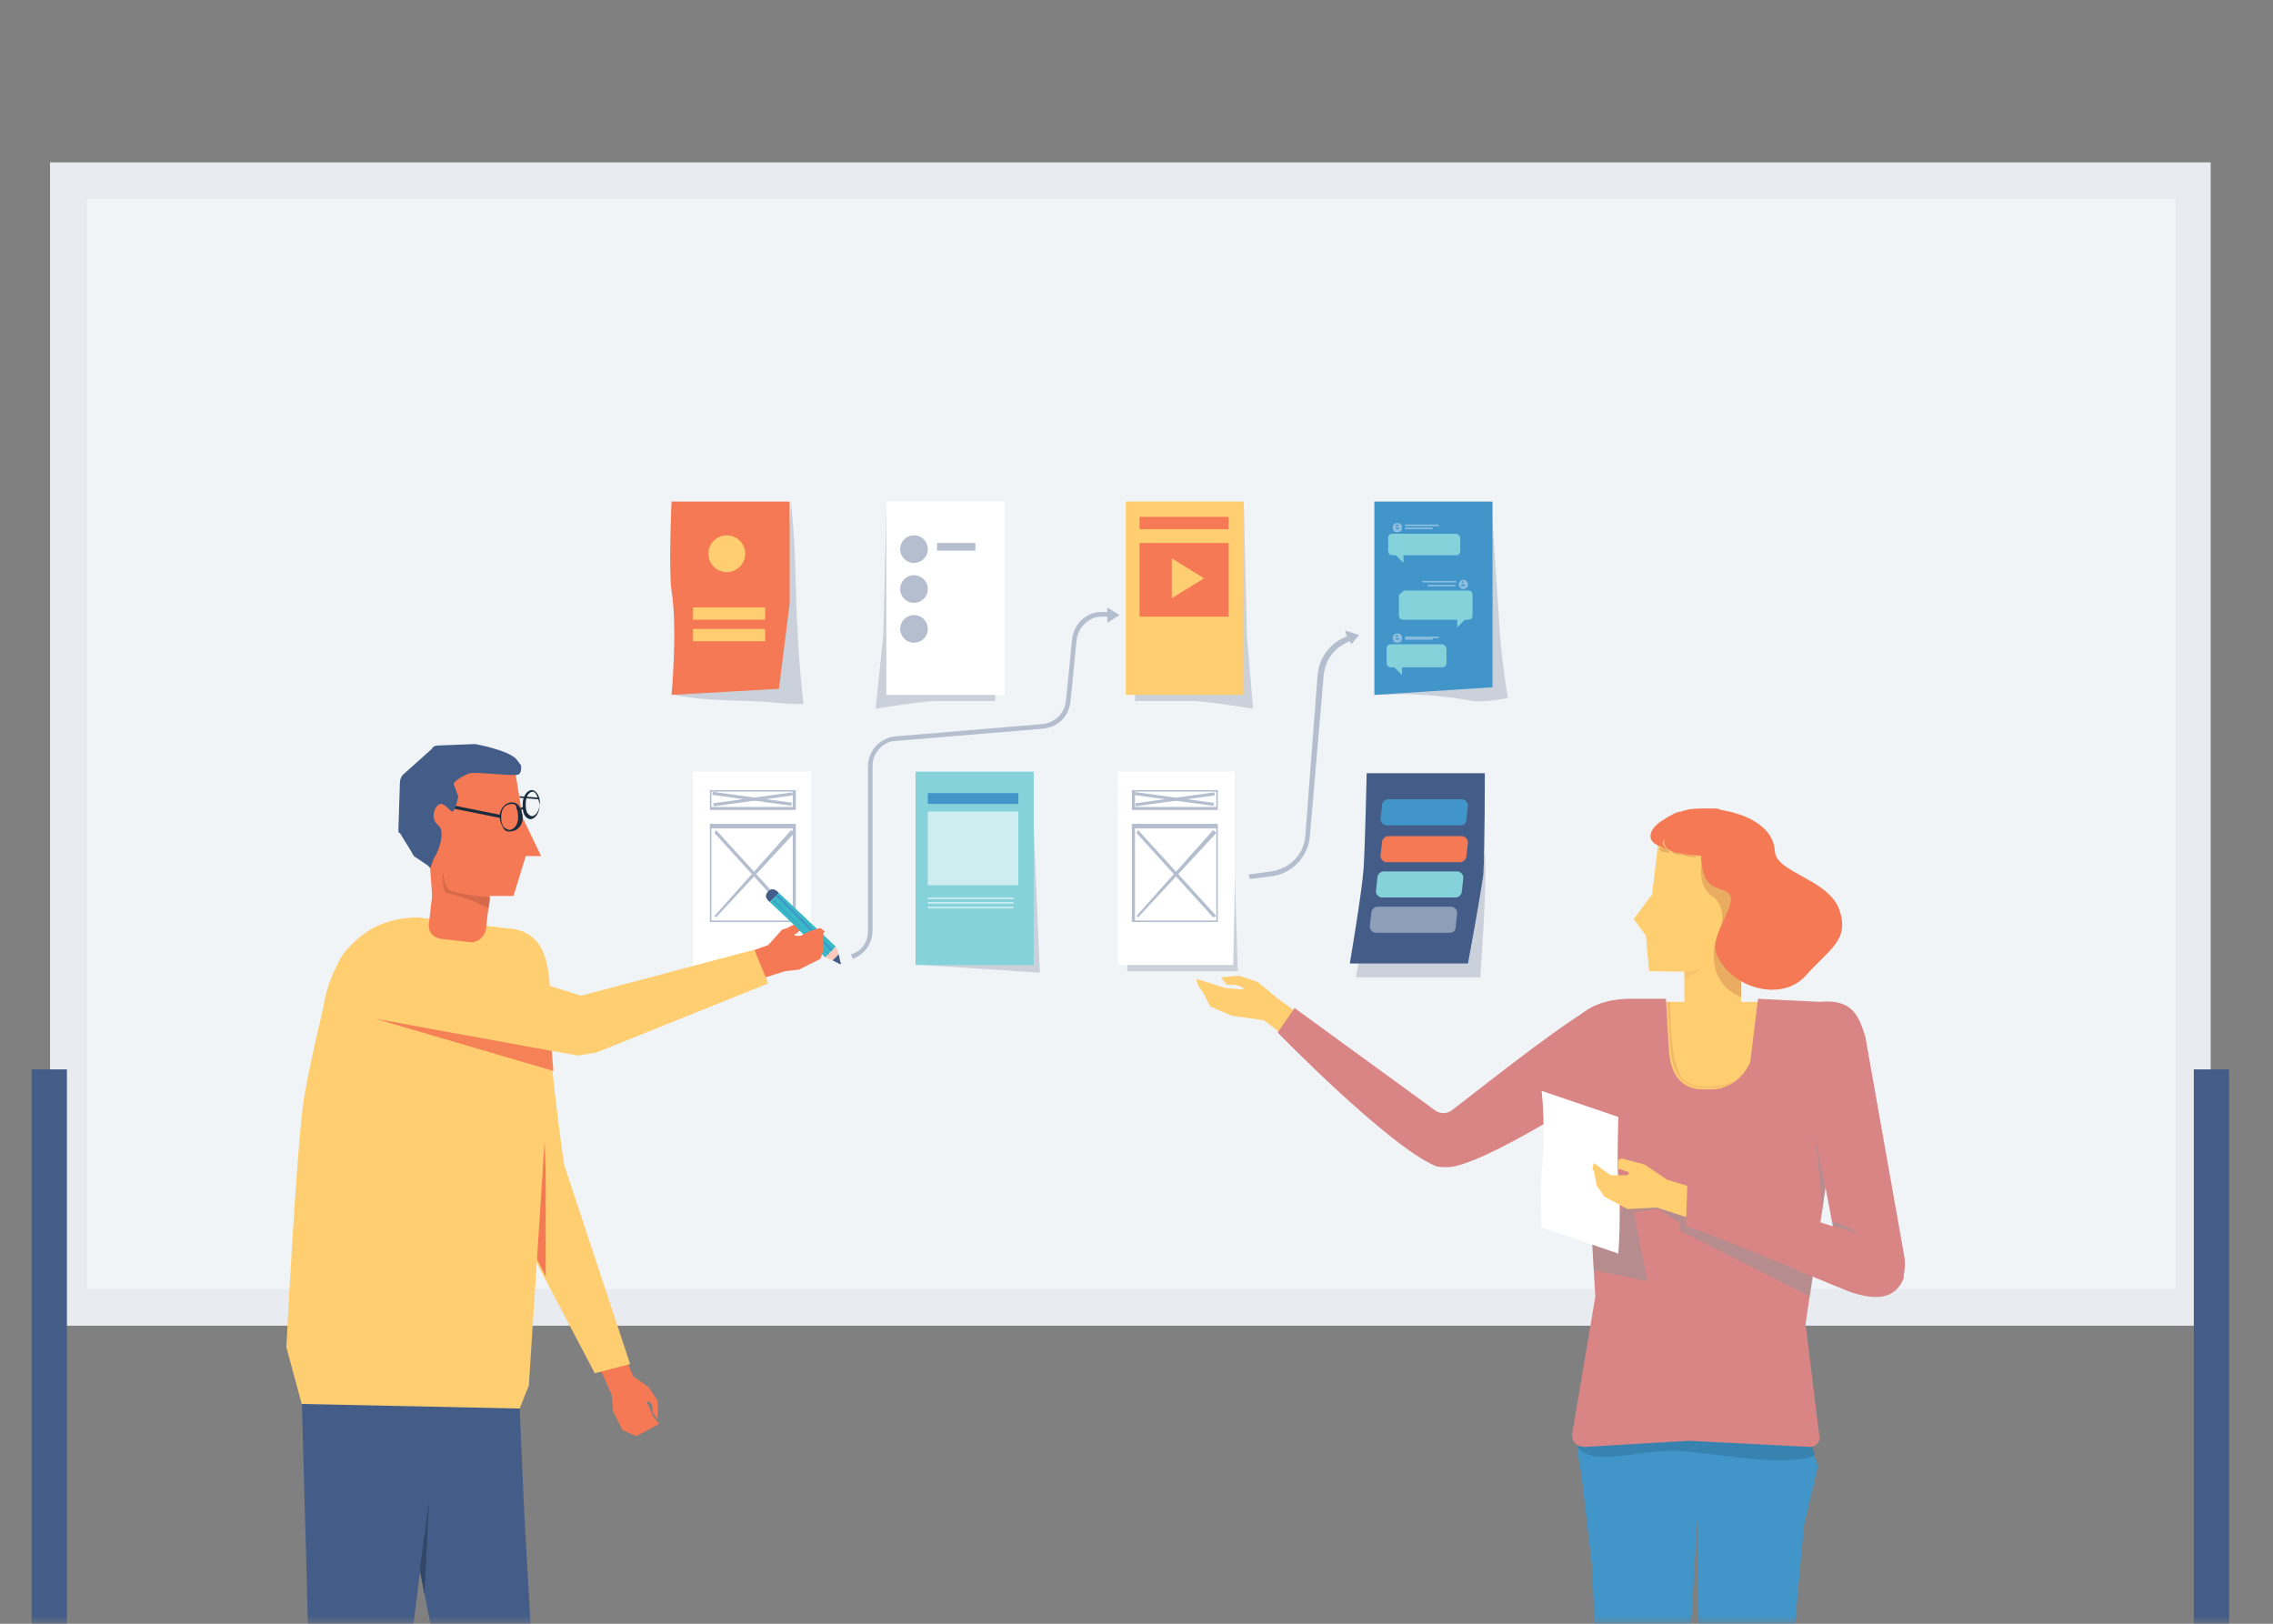 <svg width="140" height="100" viewBox="0 0 140 100" fill="none" xmlns="http://www.w3.org/2000/svg">
<rect x="0" y="0" width="140" height="100" fill="#808080" stroke="none"/>
<mask id="mask0" mask-type="alpha" maskUnits="userSpaceOnUse" x="0" y="0" width="140" height="100">
<rect width="140" height="100" fill="#C4C4C4"/>
</mask>
<g mask="url(#mask0)">
<path d="M136.162 10H3.082V81.644H136.162V10Z" fill="#E8ECF1"/>
<path d="M133.988 12.268H5.351V79.375H133.988V12.268Z" fill="#F1F4F7"/>
<path d="M137.296 65.859H135.122V130.509H137.296V65.859Z" fill="#435D88"/>
<path d="M4.122 65.859H1.948V130.509H4.122V65.859Z" fill="#435D88"/>
<path opacity="0.2" d="M61.305 43.175C61.305 43.175 58.564 43.175 57.618 43.175C56.862 43.175 53.932 43.648 53.932 43.648L54.405 39.111L54.594 31.266L61.305 31.455V43.175V43.175Z" fill="#324666"/>
<path d="M61.872 30.888H54.594V42.797H61.872V30.888Z" fill="white"/>
<path d="M57.146 33.818C57.146 34.291 56.768 34.669 56.295 34.669C55.823 34.669 55.445 34.291 55.445 33.818C55.445 33.346 55.823 32.968 56.295 32.968C56.768 32.968 57.146 33.346 57.146 33.818Z" fill="#B4BECF"/>
<path d="M57.146 36.276C57.146 36.748 56.768 37.126 56.295 37.126C55.823 37.126 55.445 36.748 55.445 36.276C55.445 35.803 55.823 35.425 56.295 35.425C56.768 35.425 57.146 35.803 57.146 36.276Z" fill="#B4BECF"/>
<path d="M57.146 38.733C57.146 39.206 56.768 39.584 56.295 39.584C55.823 39.584 55.445 39.206 55.445 38.733C55.445 38.26 55.823 37.882 56.295 37.882C56.768 37.882 57.146 38.26 57.146 38.733Z" fill="#B4BECF"/>
<path d="M60.076 33.44H57.713V33.913H60.076V33.44Z" fill="#B4BECF"/>
<path opacity="0.2" d="M69.811 43.175C69.811 43.175 72.552 43.175 73.497 43.175C74.254 43.175 77.184 43.648 77.184 43.648L76.805 39.206L76.617 31.361L69.906 31.55V43.175H69.811Z" fill="#324666"/>
<path d="M76.616 30.888H69.339V42.797H76.616V30.888Z" fill="#FECE71"/>
<path d="M75.671 33.44H70.189V37.977H75.671V33.44Z" fill="#F47954"/>
<path d="M75.671 31.833H70.189V32.589H75.671V31.833Z" fill="#F47954"/>
<path d="M74.159 35.614L72.174 34.385V36.843L74.159 35.614Z" fill="#FECE71"/>
<path d="M49.963 47.523H42.685V59.432H49.963V47.523Z" fill="white"/>
<path d="M49.017 49.886H43.725V48.657H49.017V49.886ZM43.819 49.697H48.828V48.752H43.819V49.697Z" fill="#B4BECF"/>
<path d="M43.903 48.767L43.877 48.954L48.746 49.622L48.772 49.434L43.903 48.767Z" fill="#B4BECF"/>
<path d="M48.8 48.798L43.931 49.468L43.957 49.655L48.826 48.985L48.8 48.798Z" fill="#B4BECF"/>
<path d="M49.017 56.786H43.725V50.737H49.017V56.786ZM43.819 56.691H48.828V51.02H43.819V56.691Z" fill="#B4BECF"/>
<path d="M48.734 56.502L44.008 51.304L44.103 51.115L48.923 56.408L48.734 56.502Z" fill="#B4BECF"/>
<path d="M44.103 56.502L44.008 56.408L48.734 51.115L48.923 51.304L44.103 56.502Z" fill="#B4BECF"/>
<path d="M68.96 37.882L68.204 37.41V37.693H67.826C66.881 37.693 66.125 38.45 66.03 39.395L65.652 43.175C65.558 43.931 64.991 44.499 64.234 44.593L55.161 45.349C54.216 45.444 53.46 46.2 53.46 47.24V57.353C53.46 58.014 53.081 58.582 52.42 58.771L52.514 59.054C53.271 58.771 53.743 58.109 53.743 57.258V47.145C53.743 46.389 54.405 45.633 55.161 45.633L64.234 44.877C65.18 44.782 65.841 44.12 65.936 43.175L66.314 39.395C66.408 38.639 67.07 37.977 67.826 37.977H68.204V38.355L68.96 37.882Z" fill="#B4BECF"/>
<path d="M83.705 39.111L82.854 38.828L82.949 39.206C81.909 39.584 81.247 40.529 81.153 41.569L80.397 51.493C80.302 52.627 79.452 53.478 78.317 53.667L76.9 53.856L76.994 54.139L78.412 53.95C79.641 53.761 80.586 52.721 80.68 51.493L81.531 41.569C81.626 40.623 82.193 39.867 83.138 39.489L83.232 39.678L83.705 39.111Z" fill="#B4BECF"/>
<path opacity="0.2" d="M41.551 42.797C41.551 42.797 42.401 42.986 43.725 43.081C45.237 43.175 47.222 43.175 47.694 43.27C48.545 43.364 49.49 43.364 49.49 43.364C49.49 43.364 49.207 41.001 49.112 38.544C49.018 37.221 49.018 34.952 48.923 33.44C48.829 31.928 48.734 31.172 48.734 30.983C48.734 30.132 48.072 41.663 48.072 41.663L41.551 42.797Z" fill="#324666"/>
<path d="M47.978 42.419L41.362 42.797C41.362 42.797 41.74 38.733 41.362 36.37C41.173 35.047 41.362 30.888 41.362 30.888H48.639V37.126L47.978 42.419Z" fill="#F47954"/>
<path d="M44.764 35.236C45.391 35.236 45.898 34.728 45.898 34.102C45.898 33.475 45.391 32.968 44.764 32.968C44.138 32.968 43.63 33.475 43.63 34.102C43.63 34.728 44.138 35.236 44.764 35.236Z" fill="#FECE71"/>
<path d="M47.127 37.41H42.685V38.166H47.127V37.41Z" fill="#FECE71"/>
<path d="M47.127 38.733H42.685V39.489H47.127V38.733Z" fill="#FECE71"/>
<path opacity="0.2" d="M84.934 42.797C84.934 42.797 86.446 42.703 87.675 42.797C89.187 42.892 90.227 43.081 90.699 43.175C91.55 43.27 92.873 42.986 92.873 42.986C92.873 42.986 92.401 40.245 92.306 37.788C92.212 36.465 92.117 35.047 92.023 33.535C91.928 32.022 91.834 31.172 91.834 30.983C91.834 30.132 91.456 41.663 91.456 41.663L84.934 42.797Z" fill="#324666"/>
<path d="M91.928 42.325L84.65 42.797V30.888H91.928V42.325Z" fill="#4195C9"/>
<path d="M89.66 32.873H85.784C85.596 32.873 85.501 32.967 85.501 33.157V33.913C85.501 34.102 85.596 34.196 85.784 34.196H85.974L86.446 34.669V34.196H89.66C89.849 34.196 89.943 34.102 89.943 33.913V33.157C89.943 33.062 89.849 32.873 89.66 32.873Z" fill="#85D2DA"/>
<path d="M86.54 36.37H90.416C90.605 36.37 90.699 36.465 90.699 36.654V37.883C90.699 38.072 90.605 38.166 90.416 38.166H90.227L89.754 38.639V38.166H86.446C86.257 38.166 86.162 38.072 86.162 37.883V36.654C86.351 36.465 86.446 36.37 86.54 36.37Z" fill="#85D2DA"/>
<path d="M88.809 39.678H85.69C85.501 39.678 85.406 39.773 85.406 39.962V40.812C85.406 41.002 85.501 41.096 85.69 41.096H85.879L86.351 41.569V41.096H88.809C88.998 41.096 89.092 41.002 89.092 40.812V39.962C89.092 39.867 88.998 39.678 88.809 39.678Z" fill="#85D2DA"/>
<path d="M86.351 32.495C86.351 32.684 86.257 32.779 86.068 32.779C85.879 32.779 85.784 32.684 85.784 32.495C85.784 32.306 85.879 32.212 86.068 32.212C86.257 32.212 86.351 32.306 86.351 32.495Z" fill="#8DBFDF"/>
<path d="M86.068 32.401H85.973V32.306H86.068C86.162 32.306 86.162 32.401 86.068 32.401Z" fill="#4195C9"/>
<path d="M86.162 32.495H85.973V32.59H86.162C86.162 32.59 86.162 32.495 86.162 32.495Z" fill="#4195C9"/>
<path d="M88.62 32.306H86.54V32.401H88.62V32.306Z" fill="#8DBFDF"/>
<path d="M88.242 32.495H86.54V32.59H88.242V32.495Z" fill="#8DBFDF"/>
<path d="M86.351 39.3C86.351 39.489 86.257 39.584 86.068 39.584C85.879 39.584 85.784 39.489 85.784 39.3C85.784 39.111 85.879 39.017 86.068 39.017C86.257 39.017 86.351 39.111 86.351 39.3Z" fill="#8DBFDF"/>
<path d="M86.068 39.206H85.973V39.111H86.068C86.162 39.206 86.162 39.206 86.068 39.206Z" fill="#4195C9"/>
<path d="M86.162 39.3H85.973V39.395H86.162V39.3Z" fill="#4195C9"/>
<path d="M88.62 39.206H86.54V39.3H88.62V39.206Z" fill="#8DBFDF"/>
<path d="M88.242 39.3H86.54V39.395H88.242V39.3Z" fill="#8DBFDF"/>
<path d="M90.132 36.276C90.288 36.276 90.415 36.149 90.415 35.992C90.415 35.835 90.288 35.708 90.132 35.708C89.975 35.708 89.848 35.835 89.848 35.992C89.848 36.149 89.975 36.276 90.132 36.276Z" fill="#8DBFDF"/>
<path d="M90.037 35.898H90.132V35.803H90.037C90.037 35.803 90.037 35.898 90.037 35.898Z" fill="#4195C9"/>
<path d="M90.038 35.992H90.227V36.087H90.038C89.943 36.087 90.038 35.992 90.038 35.992Z" fill="#4195C9"/>
<path d="M87.615 35.872H89.695V35.778H87.615V35.872Z" fill="#8DBFDF"/>
<path d="M87.944 36.113H89.645V36.018H87.944V36.113Z" fill="#8DBFDF"/>
<path opacity="0.2" d="M84.839 52.627L83.516 60.188H91.172C91.172 60.188 91.644 53.761 91.455 52.627H84.839Z" fill="#324666"/>
<path d="M90.415 59.338H83.138C83.138 59.338 83.894 54.895 83.988 53.478C84.083 51.965 84.177 47.618 84.177 47.618H91.455C91.455 47.618 91.455 52.343 91.361 53.856C91.172 55.273 90.415 59.338 90.415 59.338Z" fill="#435D88"/>
<path d="M89.943 50.831H85.406C85.217 50.831 85.028 50.642 85.028 50.453L85.123 49.602C85.123 49.413 85.312 49.224 85.501 49.224H90.037C90.227 49.224 90.415 49.413 90.415 49.602L90.321 50.453C90.321 50.737 90.132 50.831 89.943 50.831Z" fill="#4195C9"/>
<path d="M89.943 53.1H85.406C85.217 53.1 85.028 52.91 85.028 52.721L85.123 51.871C85.123 51.682 85.312 51.493 85.501 51.493H90.037C90.227 51.493 90.415 51.682 90.415 51.871L90.321 52.721C90.321 52.91 90.132 53.1 89.943 53.1Z" fill="#F47954"/>
<path d="M89.659 55.273H85.123C84.934 55.273 84.745 55.084 84.745 54.895L84.839 54.045C84.839 53.856 85.028 53.667 85.217 53.667H89.754C89.943 53.667 90.132 53.856 90.132 54.045L90.038 54.895C90.038 55.084 89.849 55.273 89.659 55.273Z" fill="#85D2DA"/>
<path d="M89.282 57.447H84.745C84.556 57.447 84.367 57.258 84.367 57.069L84.461 56.219C84.461 56.03 84.65 55.841 84.839 55.841H89.376C89.565 55.841 89.754 56.03 89.754 56.219L89.66 57.069C89.66 57.353 89.471 57.447 89.282 57.447Z" fill="#8E9EB8"/>
<path opacity="0.2" d="M56.862 59.432L64.046 59.905L63.668 50.831L61.21 56.691L56.862 59.432Z" fill="#324666"/>
<path d="M63.668 47.523H56.39V59.432H63.668V47.523Z" fill="#85D2DA"/>
<path d="M62.722 48.846H57.146V49.508H62.722V48.846Z" fill="#4195C9"/>
<path d="M62.722 49.981H57.146V54.517H62.722V49.981Z" fill="#CEEDF0"/>
<path d="M62.439 55.273H57.146V55.368H62.439V55.273Z" fill="#CEEDF0"/>
<path d="M62.439 55.557H57.146V55.651H62.439V55.557Z" fill="#CEEDF0"/>
<path d="M62.439 55.841H57.146V55.935H62.439V55.841Z" fill="#CEEDF0"/>
<path opacity="0.2" d="M69.433 57.825V59.81H76.238L76.049 53.667L69.433 57.825Z" fill="#324666"/>
<path d="M75.955 59.432H68.866V54.99V47.523H76.049V54.99L75.955 59.432Z" fill="white"/>
<path d="M75.01 49.886H69.717V48.657H75.01V49.886ZM69.906 49.697H74.915V48.752H69.906V49.697Z" fill="#B4BECF"/>
<path d="M69.905 48.778L69.88 48.966L74.749 49.633L74.774 49.446L69.905 48.778Z" fill="#B4BECF"/>
<path d="M74.795 48.797L69.926 49.468L69.952 49.655L74.821 48.985L74.795 48.797Z" fill="#B4BECF"/>
<path d="M75.01 56.786H69.717V50.737H75.01V56.786ZM69.906 56.691H74.915V51.02H69.906V56.691Z" fill="#B4BECF"/>
<path d="M74.726 56.502L70 51.304L70.095 51.115L74.915 56.408L74.726 56.502Z" fill="#B4BECF"/>
<path d="M70.095 56.502L70 56.408L74.726 51.115L74.915 51.304L70.095 56.502Z" fill="#B4BECF"/>
<path d="M34.746 135.613L31.91 135.707L29.075 113.212L23.876 86.464L32.005 86.653L32.288 93.175L33.422 113.023L34.746 135.613Z" fill="#435D88"/>
<path d="M22.364 135.707H19.434L19.339 113.496L18.583 85.991L27.184 86.275L23.782 113.496L22.364 135.707Z" fill="#435D88"/>
<path d="M26.428 92.418L25.861 96.672L26.144 98.184L26.428 92.418Z" fill="#324666"/>
<path d="M38.337 83.156L38.999 84.763L39.944 85.424L40.511 86.275V87.409L40.227 87.031L40.133 86.464L39.944 86.275L39.849 86.369L40.227 87.22L40.605 87.693L39.188 88.449L38.337 88.071L37.77 86.936L37.675 85.897L36.825 84.007L38.337 83.156Z" fill="#F47954"/>
<path d="M30.398 57.353H31.059C32.572 57.353 33.706 58.581 33.706 59.999C33.611 64.252 34.745 71.719 34.745 71.719L38.81 84.007L36.636 84.574L30.965 73.799L30.492 72.192L28.224 59.905C28.224 58.392 29.358 57.353 30.398 57.353Z" fill="#FECE71"/>
<path d="M33.517 69.451L33.044 77.485L33.611 78.619V72.192L33.517 69.451Z" fill="#F47954"/>
<path d="M18.583 86.464L32.005 86.747L32.572 85.33L33.8 66.332V63.213C34.178 58.676 33.233 57.258 31.154 57.164L25.766 56.502C21.891 56.502 20.284 59.527 19.906 62.079C19.906 62.079 18.867 66.426 18.678 67.939C18.205 71.625 17.638 82.967 17.638 82.967L18.583 86.464Z" fill="#FECE71"/>
<path d="M27.184 57.825L28.885 58.014C29.358 58.109 29.83 57.731 29.925 57.258L30.492 52.438L26.995 51.965L26.428 56.786C26.333 57.353 26.617 57.731 27.184 57.825Z" fill="#F47954"/>
<path d="M26.617 55.179H31.626L32.382 52.722H33.328L32.193 50.359L31.626 46.861L26.05 47.24L26.617 55.179Z" fill="#F47954"/>
<path d="M31.343 51.209C31.154 51.209 31.059 51.115 30.965 50.926C30.87 50.737 30.776 50.548 30.776 50.264C30.776 49.791 31.154 49.413 31.532 49.413C31.721 49.413 31.91 49.508 32.004 49.697C32.099 49.886 32.193 50.075 32.193 50.358C32.193 50.642 32.099 50.831 31.91 51.02C31.815 51.115 31.626 51.209 31.343 51.209ZM31.532 49.508C31.154 49.508 30.87 49.791 30.87 50.264C30.87 50.453 30.87 50.642 30.965 50.831C31.059 51.02 31.154 51.02 31.343 51.115C31.532 51.115 31.626 51.02 31.721 50.926C31.815 50.831 31.91 50.642 31.91 50.358C31.91 50.169 31.91 49.98 31.815 49.791C31.815 49.602 31.721 49.508 31.532 49.508Z" fill="#1A2C3D"/>
<path d="M32.666 50.453C32.571 50.453 32.382 50.359 32.288 50.169C32.193 49.98 32.193 49.791 32.193 49.508C32.193 49.035 32.477 48.657 32.761 48.657C33.044 48.657 33.328 49.13 33.233 49.602C33.233 50.075 32.95 50.453 32.666 50.453ZM32.855 48.752C32.761 48.752 32.761 48.752 32.855 48.752C32.571 48.752 32.382 49.035 32.382 49.508C32.382 49.697 32.382 49.886 32.477 50.075C32.571 50.169 32.666 50.264 32.761 50.264C32.95 50.264 33.233 49.98 33.233 49.508C33.139 49.13 33.044 48.846 32.855 48.752Z" fill="#1A2C3D"/>
<path d="M27.685 49.553L27.647 49.739L30.797 50.375L30.835 50.19L27.685 49.553Z" fill="#1A2C3D"/>
<path d="M32.099 49.886L32.004 49.791L32.193 49.697L32.288 49.791L32.099 49.886Z" fill="#1A2C3D"/>
<path d="M32.004 49.13V49.035L33.233 49.13L33.139 49.224L32.004 49.13Z" fill="#1A2C3D"/>
<path d="M26.901 45.916C26.806 45.916 26.617 46.011 26.617 46.105L24.821 47.712C24.727 47.807 24.632 47.996 24.632 48.185L24.538 51.115C24.538 51.209 24.538 51.304 24.632 51.304L25.388 52.532C25.388 52.627 25.483 52.627 25.483 52.721L26.333 53.289L26.522 53.478C26.522 53.478 26.617 53.005 26.806 52.721C26.995 52.438 27.468 51.209 26.995 50.831C26.428 50.359 26.806 49.508 27.184 49.508C27.373 49.508 27.657 49.886 27.846 49.98C28.035 49.98 28.224 49.13 28.224 49.035C28.129 48.846 28.035 48.468 27.94 48.279C27.94 48.09 28.791 47.618 28.98 47.618C29.263 47.523 31.532 47.807 31.91 47.712C32.099 47.618 32.099 47.428 32.099 47.145L31.815 46.767C31.343 46.2 29.263 45.822 29.263 45.822L26.901 45.916Z" fill="#435D88"/>
<path opacity="0.5" d="M27.279 53.667C27.279 53.667 27.373 54.612 27.657 54.801C28.035 55.084 30.209 55.273 30.209 55.273L30.114 55.935C30.114 55.935 29.642 55.746 29.074 55.462C28.507 55.273 27.94 55.084 27.562 54.99C27.184 54.895 27.279 53.667 27.279 53.667Z" fill="#B75B3F"/>
<path d="M49.584 56.786L49.017 56.88L48.45 57.164L49.017 57.542L49.206 57.353L49.773 57.164V56.975C49.773 56.975 49.773 56.88 49.773 56.786C49.679 56.786 49.584 56.786 49.584 56.786Z" fill="#F47954"/>
<path d="M51.475 58.298L50.813 58.96L51.286 59.149L51.664 58.77L51.475 58.298Z" fill="#FBC9BB"/>
<path d="M51.664 58.77L51.286 59.148L51.664 59.338C51.758 59.432 51.853 59.338 51.758 59.243L51.664 58.77Z" fill="#435D88"/>
<path d="M47.978 54.99L47.411 55.557L47.316 55.462C47.127 55.273 47.127 55.084 47.316 54.895C47.505 54.706 47.694 54.706 47.978 54.99Z" fill="#435D88"/>
<path d="M47.978 54.99L47.411 55.557L49.017 57.069L50.813 58.96L51.475 58.298L47.978 54.99Z" fill="#38B9C6"/>
<path d="M47.883 55.084L47.789 55.179L49.868 57.258L51.191 58.581L51.286 58.487L49.962 57.164L47.883 55.084Z" fill="#4195C9"/>
<path d="M47.6 55.368V55.462L50.435 58.203L51.002 58.771H51.097L50.435 58.203L47.6 55.368Z" fill="#4195C9"/>
<path d="M50.53 57.164C50.435 57.164 50.152 57.258 50.152 57.258L49.868 57.353L49.301 57.636H49.018L48.923 57.542L49.018 57.447L48.451 57.164L48.167 57.258L47.316 58.203L45.993 58.676L46.56 60.377L48.356 59.81L49.207 59.716L50.53 59.054L50.719 58.487V57.636V57.447L50.813 57.353C50.719 57.353 50.624 57.164 50.53 57.164Z" fill="#F47954"/>
<path d="M20.946 59.054C21.986 57.353 23.025 57.731 24.443 58.109C29.358 59.243 35.785 61.322 35.785 61.322L46.465 58.487L47.316 60.566L36.73 64.82L35.596 65.009L21.891 62.551C20.568 62.268 20.284 60.377 20.946 59.054Z" fill="#FECE71"/>
<path opacity="0.9" d="M23.12 62.74L34.084 65.954L33.989 64.725L23.12 62.74Z" fill="#F47954"/>
<path d="M108.941 135.235L111.587 134.856L109.13 115.67L111.115 93.931L111.965 90.339L111.682 89.394L111.587 87.882H104.499L104.782 115.67L108.941 135.235Z" fill="#4195C9"/>
<path d="M99.489 135.14L102.23 134.951L103.175 116.52L104.877 87.976L97.221 87.882V89.772L97.41 90.812L98.071 96.577L98.922 116.615L99.489 135.14Z" fill="#4195C9"/>
<path opacity="0.5" d="M97.315 89.299C98.544 90.339 101.38 89.11 103.837 89.394C106.294 89.583 109.697 90.339 111.682 89.677C111.871 89.583 111.682 89.394 111.682 89.394L111.493 87.882L97.221 88.071C97.221 88.071 97.032 89.016 97.315 89.299Z" fill="#317097"/>
<path d="M107.618 59.905L101.569 59.81L101.38 57.636L100.624 56.597L101.758 55.084L102.23 51.115L108.563 51.871L107.618 59.905Z" fill="#FECE71"/>
<path d="M106.295 63.024H104.593C104.121 63.024 103.743 62.646 103.743 62.173V57.353H107.24V62.173C107.24 62.646 106.767 63.118 106.295 63.024Z" fill="#FECE71"/>
<path opacity="0.3" d="M106.484 54.517C104.782 53.572 104.782 53.289 104.782 53.289C104.782 53.289 104.593 54.612 105.444 55.179C106.295 55.746 106.106 56.88 105.917 57.353H106.862C107.24 56.408 107.618 55.179 106.484 54.517Z" fill="#B75B3F"/>
<path opacity="0.3" d="M106.483 58.487C106.578 58.203 106.767 57.825 106.861 57.353H105.916C105.916 57.447 105.822 57.447 105.822 57.542C105.633 57.92 104.877 60.377 107.24 61.417V59.621C106.767 59.243 106.389 58.865 106.483 58.487Z" fill="#B75B3F"/>
<path opacity="0.3" d="M104.688 52.816C104.688 52.816 104.688 52.721 104.688 52.816C104.404 52.627 103.932 52.721 103.364 52.532C103.27 52.532 102.986 52.532 102.892 52.438C102.23 52.154 102.419 51.682 102.419 51.682C102.23 51.871 102.325 52.06 102.514 52.249C102.419 52.249 102.325 52.249 102.23 52.154V52.343C102.419 52.532 102.419 52.438 102.892 52.532C102.703 52.343 102.608 52.343 102.514 52.06C102.514 52.06 102.797 52.532 103.364 52.627C103.553 52.627 103.837 52.721 103.932 52.721C104.499 52.91 104.593 52.627 104.688 52.816Z" fill="#B75B3F"/>
<path opacity="0.1" d="M103.743 59.905L104.971 59.621L103.743 60.283V59.905Z" fill="#B75B3F"/>
<path d="M102.514 50.453C102.797 50.264 103.27 49.98 103.554 49.98C104.026 49.791 104.593 49.791 105.066 49.791H105.16C105.16 49.791 105.16 49.791 105.255 49.791C105.349 49.791 105.444 49.791 105.444 49.791H105.538C105.727 49.791 105.822 49.791 106.011 49.886C107.24 50.075 109.225 50.737 109.319 52.438C109.414 53.761 112.627 54.139 113.289 56.029C113.95 57.92 112.627 58.487 111.209 60.094C109.792 61.7 106.673 60.944 105.727 58.77C105.255 57.731 106.862 55.935 106.578 55.179C106.2 54.423 104.971 55.179 104.782 53.005C104.782 52.91 104.782 52.816 104.782 52.721C104.499 52.627 104.026 52.721 103.459 52.532C103.365 52.532 103.081 52.532 102.986 52.438C102.325 52.154 102.514 51.682 102.514 51.682C102.325 51.871 102.419 52.06 102.608 52.249C102.514 52.249 102.419 52.249 102.325 52.154C101.191 51.776 101.663 50.926 102.514 50.453Z" fill="#F47954"/>
<path d="M110.548 61.701H101.19L98.733 62.551L97.788 65.009V67.844L99.678 80.32H110.926L111.776 69.356L113.667 63.402L112.91 62.268L111.776 61.795L110.548 61.701Z" fill="#FECE71"/>
<path d="M111.493 89.11L104.026 88.732L97.599 89.11C97.126 89.11 96.748 88.732 96.843 88.26L98.26 79.848L97.882 73.515L96.181 65.292C96.181 63.213 97.504 61.606 100.245 61.511H102.608L102.797 64.725C102.892 66.143 103.553 67.088 104.877 67.088H105.444C106.483 67.088 107.429 66.332 107.807 65.387L108.279 61.511L112.06 61.7C114.139 61.7 113.667 62.457 113.667 64.63L112.911 69.924L111.209 81.549L112.06 88.449C112.154 88.732 111.871 89.11 111.493 89.11Z" fill="#DA8585"/>
<g opacity="0.6">
<path opacity="0.3" d="M103.459 66.143C102.797 64.82 102.892 61.701 102.892 61.701H102.703L102.892 64.631C102.986 66.048 103.648 66.993 104.971 66.993H105.538C106.105 66.993 106.578 66.805 106.956 66.521C106.578 66.805 104.121 67.466 103.459 66.143Z" fill="#B75B3F"/>
</g>
<path d="M81.437 63.496L78.601 61.417L77.467 60.472L76.333 60.094L75.199 60.188L75.577 60.661H76.144L76.616 60.85L76.522 60.944L75.482 60.85L73.686 60.283L73.781 60.661L74.159 61.228L74.537 61.984L75.86 62.551L77.845 62.835L80.586 64.914L81.437 63.496Z" fill="#FECE71"/>
<path d="M101.285 62.835L101.096 62.551C100.812 62.079 100.245 61.701 99.773 61.606C99.395 61.512 98.26 61.89 97.977 62.079C95.331 63.685 90.888 67.277 89.376 68.411C89.092 68.6 88.714 68.6 88.431 68.411L79.735 62.079L78.696 63.591C78.696 63.591 85.501 70.585 88.431 71.814C88.714 71.908 89.281 71.908 89.659 71.814C92.495 71.152 99.584 66.427 99.584 66.427C100.623 65.954 101.852 63.874 101.285 62.835Z" fill="#DA8585"/>
<path opacity="0.3" d="M102.23 73.799L100.34 73.988L98.072 76.256L98.166 78.241L101.474 78.903L100.623 74.649L102.136 74.46L103.459 75.311V75.784L111.493 79.848L111.776 77.863L102.23 73.799Z" fill="#649EA3"/>
<path opacity="0.3" d="M111.587 68.6C111.587 68.6 112.344 73.515 112.154 75.122L112.438 72.948L111.587 68.6Z" fill="#649EA3"/>
<path d="M99.678 77.201L94.952 75.594C94.952 75.594 94.858 73.137 94.952 72.381C95.236 69.451 94.952 67.183 94.952 67.183L99.678 68.789C99.678 68.789 99.584 71.719 99.678 72.759C99.867 74.744 99.678 77.201 99.678 77.201Z" fill="white"/>
<path d="M111.777 61.89L112.155 61.701C114.14 61.512 114.518 62.646 114.896 63.874L117.259 77.201C117.448 78.335 116.881 79.47 115.746 79.753H115.368C114.14 79.753 113.573 78.997 113.289 77.768C112.627 73.893 111.588 68.695 110.643 65.009C110.359 63.591 110.359 62.362 111.777 61.89Z" fill="#DA8585"/>
<path d="M106.484 73.799L102.703 72.665L101.285 71.719L99.867 71.341L99.678 71.436V72.003H99.773L100.34 72.192L100.245 72.381H99.206L98.166 71.625L98.072 72.003L98.166 72.097L98.355 73.043L98.828 73.704L100.245 74.46L102.041 74.366L105.538 75.5L106.484 73.799Z" fill="#FECE71"/>
<path d="M115.273 76.256C116.502 76.729 117.636 76.54 117.258 78.525V78.714C116.691 80.131 115.368 80.037 113.95 79.564C110.831 78.336 108.279 77.107 103.837 75.5L103.931 72.759L115.273 76.256Z" fill="#DA8585"/>
<path opacity="0.3" d="M112.911 75.216C112.911 75.216 114.045 75.594 114.423 75.973L112.911 75.5V75.216Z" fill="#649EA3"/>
</g>
</svg>
